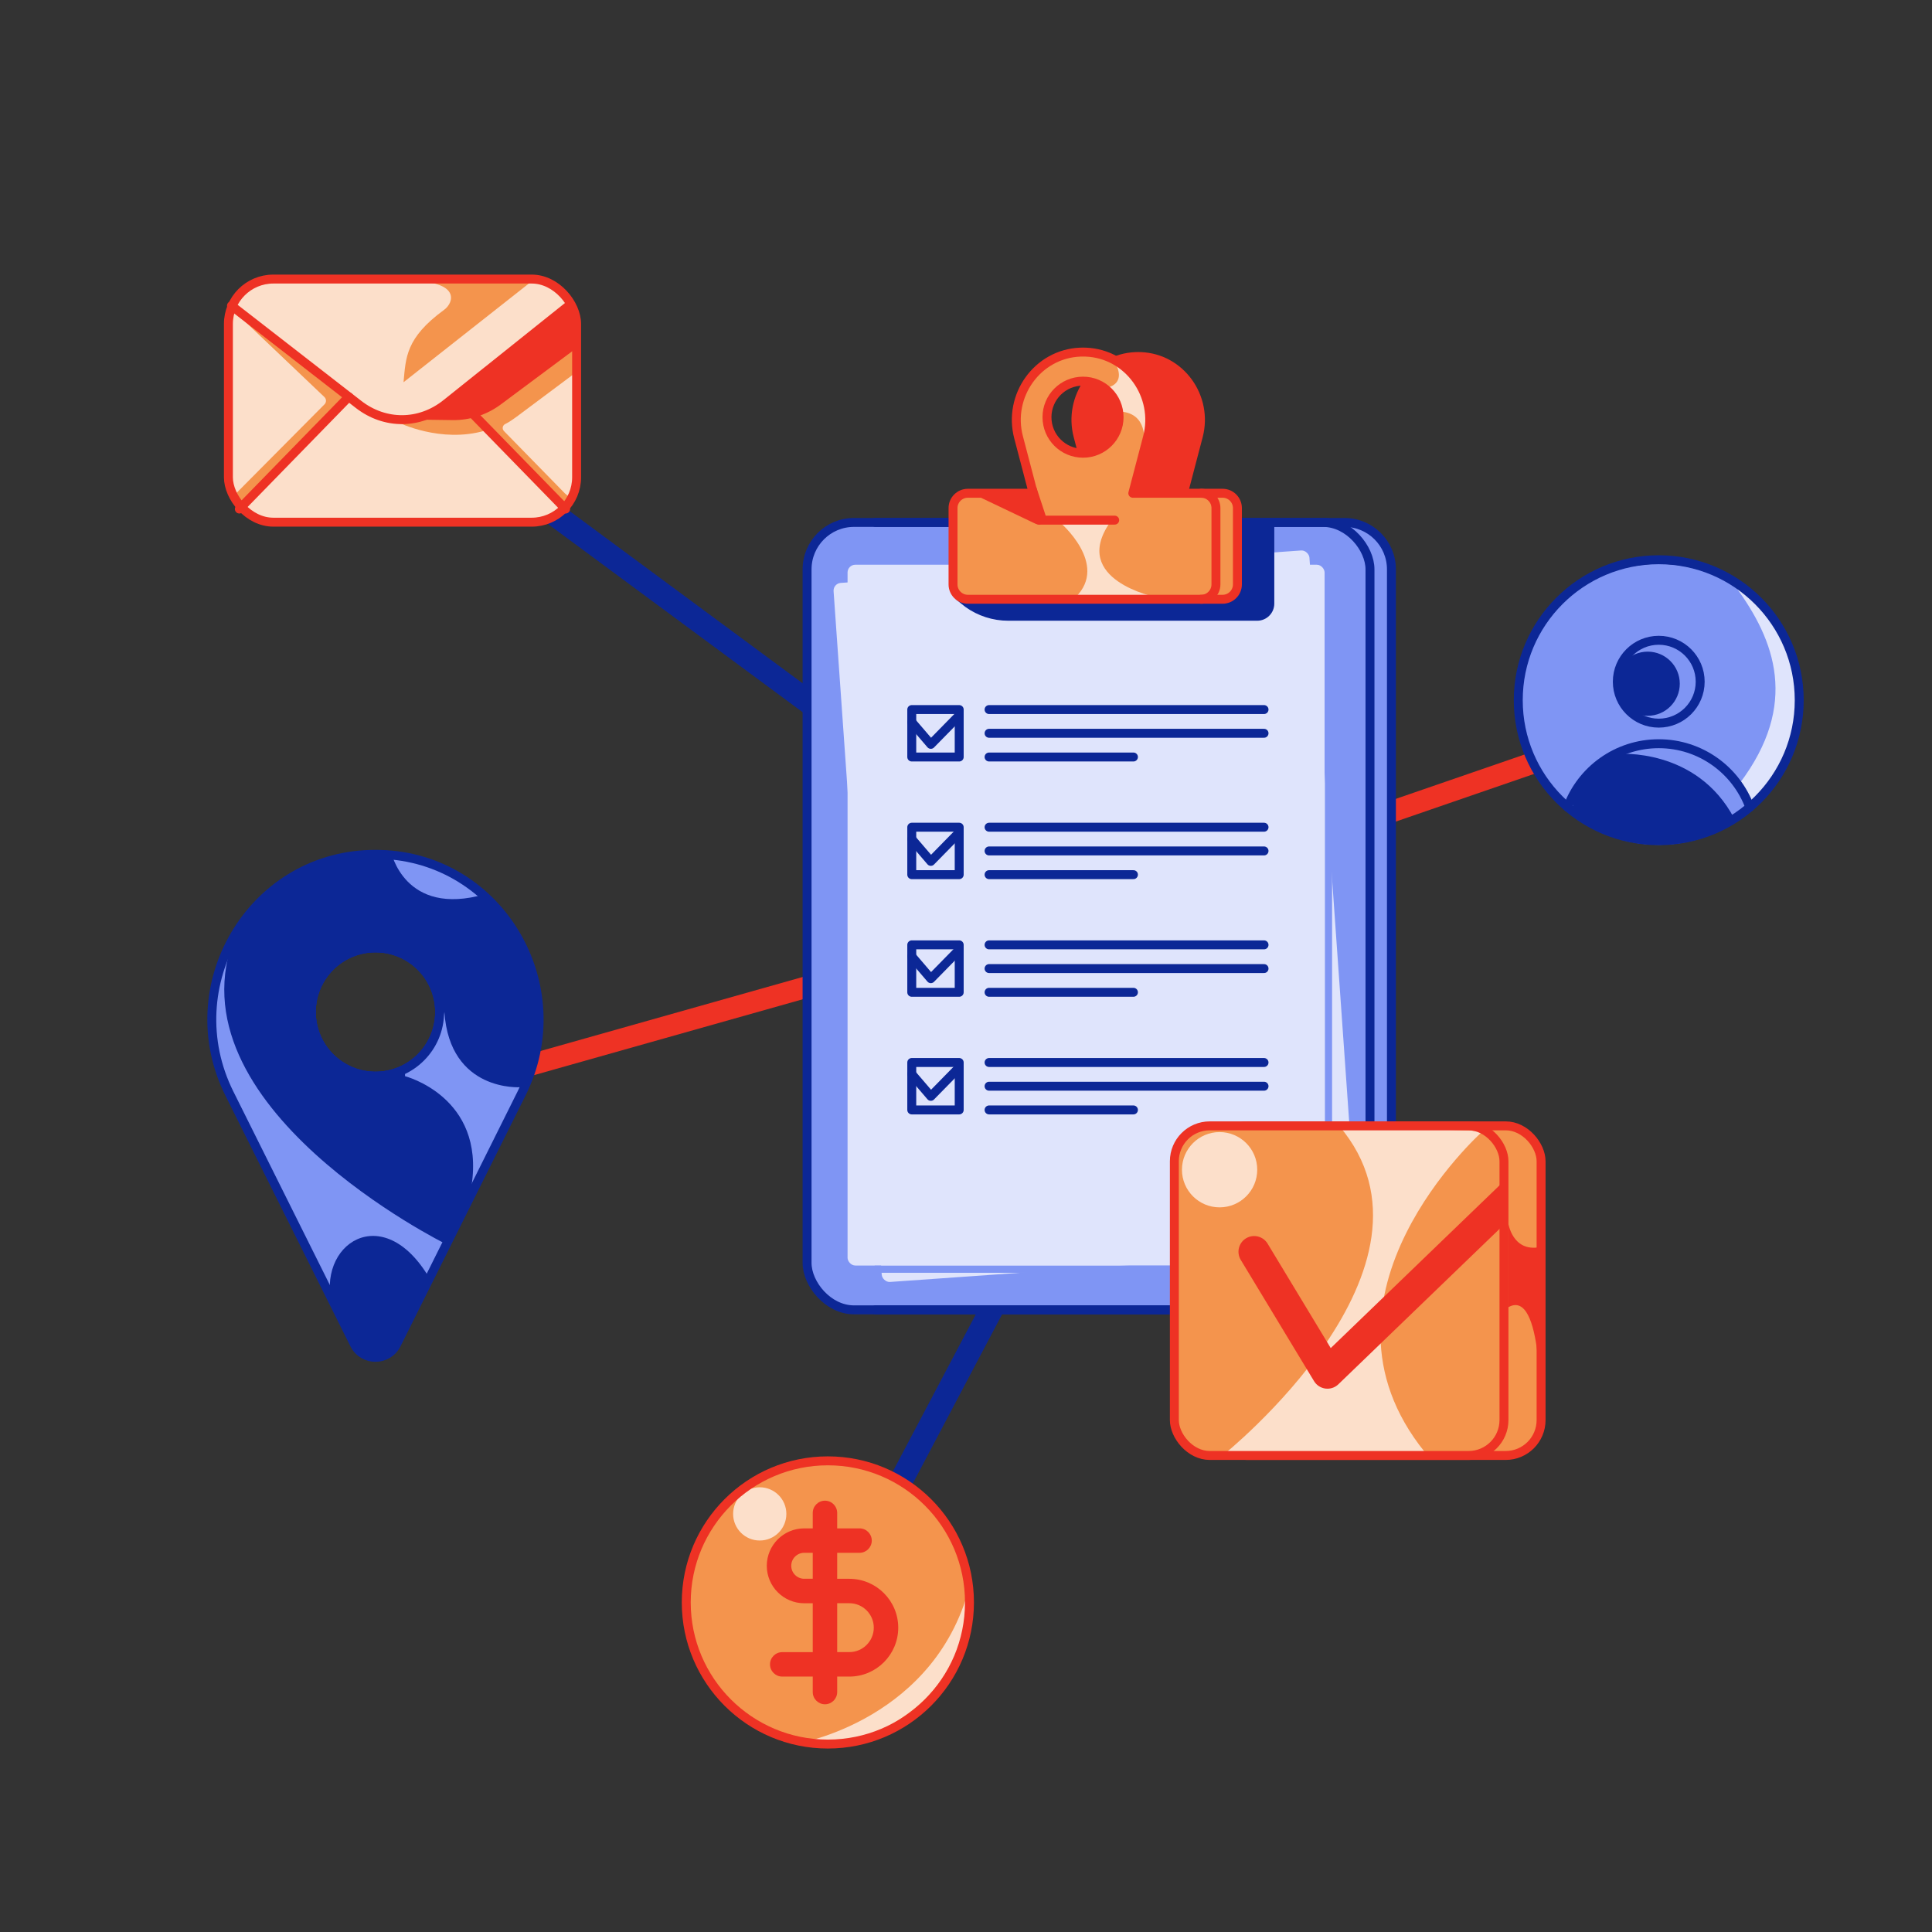 <?xml version="1.0" encoding="utf-8"?>
<svg xmlns="http://www.w3.org/2000/svg" data-name="Capa 2" id="Capa_2" viewBox="0 0 1080 1080">
  <rect x="0" y="0" width="1080" height="1080" fill="#333333" stroke="none"/>
  <defs>
    <style>
      .cls-1 {
        stroke: #7f95f4;
        stroke-miterlimit: 10;
        stroke-width: 4px;
      }

      .cls-1, .cls-2, .cls-3, .cls-4, .cls-5 {
        fill: none;
      }

      .cls-6 {
        fill: #f4944d;
      }

      .cls-7 {
        fill: #ee3224;
      }

      .cls-8 {
        fill: #dfe4fc;
      }

      .cls-9 {
        fill: #0c2796;
      }

      .cls-10 {
        fill: #7f95f4;
      }

      .cls-11 {
        opacity: .75;
      }

      .cls-11, .cls-12 {
        fill: #fff;
      }

      .cls-2 {
        stroke-width: 12px;
      }

      .cls-2, .cls-3 {
        stroke: #ee3224;
      }

      .cls-2, .cls-3, .cls-4, .cls-5 {
        stroke-linecap: round;
        stroke-linejoin: round;
      }

      .cls-3, .cls-4 {
        stroke-width: 5px;
      }

      .cls-4, .cls-5 {
        stroke: #0c2796;
      }

      .cls-12 {
        opacity: .7;
      }

      .cls-5 {
        stroke-width: 13px;
      }
    </style>
  </defs>
  <line class="cls-5" x1="474.79" x2="585.27" y1="882.54" y2="673.25"/>
  <line class="cls-2" x1="234.47" x2="593.25" y1="612.86" y2="511.56"/>
  <line class="cls-5" x1="598.97" x2="265.48" y1="501.1" y2="254.67"/>
  <line class="cls-2" x1="608.49" x2="902.58" y1="512.12" y2="410.76"/>
  <rect class="cls-10" height="440.17" rx="26.22" ry="26.22" width="314.67" x="463.16" y="292.04"/>
  <rect class="cls-10" height="440.17" rx="26.22" ry="26.22" width="314.67" x="451.16" y="292.04"/>
  <rect class="cls-4" height="440.17" rx="26.22" ry="26.22" width="314.67" x="451.16" y="292.04"/>
  <path class="cls-4" d="M489.38,732.21h262.22c14.48,0,26.22-11.74,26.22-26.22v-387.72c0-14.48-11.74-26.22-26.22-26.22h-262.22"/>
  <rect class="cls-8" height="391.74" rx="4.33" ry="4.33" transform="translate(-34.52 44.36) rotate(-4.03)" width="266.67" x="479.15" y="316.25"/>
  <rect class="cls-8" height="391.74" rx="4.33" ry="4.33" width="266.67" x="473.79" y="315.69"/>
  <line class="cls-1" x1="742.64" x2="742.64" y1="339.58" y2="716.6"/>
  <line class="cls-1" x1="488.94" x2="667.42" y1="709.5" y2="709.5"/>
  <path class="cls-9" d="M534.27,334.99l5.35,4.27c6.99,5.03,15.39,7.73,24,7.73h139.16c5.28,0,9.56-4.28,9.56-9.56v-46.67l-20.63,2.41-157.44,41.81Z"/>
  <path class="cls-7" d="M661.49,285.65h-50.45l-10.82-41.24c-6.08-23.17,10.52-46.61,34.46-47.58.53-.02,1.05-.03,1.58-.03h0c.53,0,1.06.01,1.58.03,23.94.97,40.53,24.4,34.46,47.58l-10.82,41.24Z"/>
  <path class="cls-6" d="M683.43,275.73h-50.19l8.22-31.31c6.08-23.18-10.52-46.61-34.45-47.58-.53-.02-1.06-.03-1.59-.03s-1.06,0-1.58.03c-23.94.97-40.54,24.4-34.46,47.58l8.22,31.31h-36.55c-4.58,0-8.3,3.71-8.3,8.29v42.67c0,4.58,3.72,8.3,8.3,8.3h142.38c4.58,0,8.29-3.72,8.29-8.3v-42.67c0-4.58-3.71-8.29-8.29-8.29ZM605.42,213.06c11.13,0,20.15,9.02,20.15,20.15s-9.02,20.15-20.15,20.15-20.15-9.02-20.15-20.15,9.02-20.15,20.15-20.15Z"/>
  <path class="cls-7" d="M579.2,272.02l5.21,15.84c1.11,3.38-2.37,6.44-5.57,4.91l-35.75-17.04,34.94.11,1.17-3.81Z"/>
  <path class="cls-12" d="M592.57,292.04s27.44,23.32,8.72,41.76h44.84s-48-9.63-25.63-41.76h-27.93Z"/>
  <line class="cls-3" x1="580.93" x2="623.12" y1="290.76" y2="290.76"/>
  <path class="cls-12" d="M619.27,216.54s11.67-1.89,3-15.69l9.41,8.58,7.41,11.41,2.52,13.33-2.07,12.89s2.07-15.85-12.93-16.96l-2.48-4.4-3.63-6.49-1.22-2.67Z"/>
  <path class="cls-3" d="M683.43,275.73h-50.19l8.22-31.31c6.08-23.18-10.52-46.61-34.45-47.58-.53-.02-1.06-.03-1.59-.03s-1.06,0-1.58.03c-23.94.97-40.54,24.4-34.46,47.58l8.22,31.31h-36.55c-4.58,0-8.3,3.71-8.3,8.29v42.67c0,4.58,3.72,8.3,8.3,8.3h142.38c4.58,0,8.29-3.72,8.29-8.3v-42.67c0-4.58-3.71-8.29-8.29-8.29ZM605.42,213.06c11.13,0,20.15,9.02,20.15,20.15s-9.02,20.15-20.15,20.15-20.15-9.02-20.15-20.15,9.02-20.15,20.15-20.15Z"/>
  <path class="cls-3" d="M671.43,334.99c4.58,0,8.29-3.72,8.29-8.3v-42.67c0-4.58-3.71-8.29-8.29-8.29"/>
  <g>
    <rect class="cls-4" height="26.52" width="26.52" x="509.68" y="396.65"/>
    <line class="cls-4" x1="552.9" x2="706.6" y1="396.65" y2="396.65"/>
    <line class="cls-4" x1="552.9" x2="706.6" y1="409.91" y2="409.91"/>
    <line class="cls-4" x1="552.9" x2="633.6" y1="423.17" y2="423.17"/>
  </g>
  <g>
    <rect class="cls-4" height="26.52" width="26.52" x="509.68" y="462.42"/>
    <line class="cls-4" x1="552.9" x2="706.6" y1="462.42" y2="462.42"/>
    <line class="cls-4" x1="552.9" x2="706.6" y1="475.68" y2="475.68"/>
    <line class="cls-4" x1="552.9" x2="633.6" y1="488.94" y2="488.94"/>
  </g>
  <g>
    <rect class="cls-4" height="26.52" width="26.52" x="509.68" y="528.18"/>
    <line class="cls-4" x1="552.9" x2="706.6" y1="528.18" y2="528.18"/>
    <line class="cls-4" x1="552.9" x2="706.6" y1="541.44" y2="541.44"/>
    <line class="cls-4" x1="552.9" x2="633.6" y1="554.7" y2="554.7"/>
  </g>
  <g>
    <rect class="cls-4" height="26.52" width="26.52" x="509.68" y="593.94"/>
    <line class="cls-4" x1="552.9" x2="706.6" y1="593.94" y2="593.94"/>
    <line class="cls-4" x1="552.9" x2="706.6" y1="607.2" y2="607.2"/>
    <line class="cls-4" x1="552.9" x2="633.6" y1="620.46" y2="620.46"/>
  </g>
  <polyline class="cls-4" points="509.68 403.66 520.34 416.1 536.08 400.05"/>
  <polyline class="cls-4" points="509.68 469.07 520.34 481.51 536.08 465.46"/>
  <polyline class="cls-4" points="509.68 534.64 520.34 547.09 536.08 531.04"/>
  <polyline class="cls-4" points="509.68 600.42 520.34 612.86 536.08 596.81"/>
  <rect class="cls-6" height="184.26" rx="19.79" ry="19.79" width="184.26" x="677.22" y="629.36"/>
  <rect class="cls-3" height="184.26" rx="19.79" ry="19.79" width="184.26" x="677.22" y="629.36"/>
  <rect class="cls-6" height="184.26" rx="19.79" ry="19.79" width="184.26" x="656.47" y="629.36"/>
  <path class="cls-7" d="M843.1,683.58s2.26,16.52,17.79,13.55v92.39s1.93-70.03-17.79-58.74v-47.21Z"/>
  <circle class="cls-12" cx="681.76" cy="653.88" r="21.04"/>
  <path class="cls-12" d="M828.35,632.84s-102.35,91.45-31.94,178.8l-112.96,1.98s132.09-105.47,65.14-184.26l74.29,2.68,5.47.8Z"/>
  <rect class="cls-3" height="184.26" rx="19.79" ry="19.79" width="184.26" x="656.47" y="629.36"/>
  <g>
    <rect class="cls-6" height="135.9" rx="25.11" ry="25.11" width="194.65" x="127.68" y="156"/>
    <path class="cls-7" d="M234.47,234.58l18.46.26c9.72.13,19.22-2.94,27.01-8.75l41.15-30.64v-21.72l-2.03-1.8-70.69,55.81-13.9,6.84Z"/>
    <path class="cls-12" d="M281.7,240.95c-1.17-1.2-.8-3.19.71-3.91,2.7-1.3,4.56-2.87,6.3-4.02l32.37-24.18v64.51l-1.01,6.13-4.42-3.81-33.95-34.71Z"/>
    <path class="cls-12" d="M319.94,171.4l-71.58,56.34-11.7,4.89-8.21.95-3.45,1.01-8.27-1.61-9.16-3.4-77.47-58.68,1.7-3.34,4.97-5.63,10.73-4.85h81.33c28.66,0,25.02,12.04,19.43,16.11-21.6,15.77-21.39,26.8-22.68,40.48l71.84-56.59,6.69.48,6.72,2.46,5.05,4.36,4.03,7.02Z"/>
    <path class="cls-12" d="M222.58,236.1s23.75,11.87,48.58,4.61l43.21,43.84-2.46,3.98-6.7,1.9-7.33.65h-151.39l-11-4.48v-2.06l59.48-61.24,7.4,5.23,11.42,4.45,8.79,3.11Z"/>
    <line class="cls-3" x1="133.8" x2="194.96" y1="284.55" y2="221.82"/>
    <line class="cls-3" x1="316.18" x2="255.02" y1="284.55" y2="221.82"/>
    <path class="cls-12" d="M130.72,173.78l50.63,48.17c1.15,1.1,1.18,2.93.06,4.06l-51.3,51.67-1.88-8.77v-93.29l1.88-3.68"/>
    <path class="cls-3" d="M129.4,170.89l71.01,55.16c14.82,11.52,34.29,11.37,48.98-.37l68.54-54.78"/>
    <rect class="cls-3" height="135.9" rx="25.11" ry="25.11" width="194.65" x="127.68" y="156"/>
  </g>
  <g>
    <circle class="cls-10" cx="927.25" cy="393.72" r="78.53"/>
    <circle class="cls-9" cx="921.08" cy="382.2" r="17.93"/>
    <path class="cls-11" d="M970.19,327.97c22.07,29.96,35.59,65.76,2.35,109.85l3.42,4.88,2.18,6.89,4.49-4.51,13.62-16.12,7.16-18.34,2.36-29.53-8.74-25.69-10.94-15.95s-6.22-6.61-15.91-11.48Z"/>
    <g>
      <circle class="cls-4" cx="927.25" cy="391.43" r="78.53"/>
      <circle class="cls-4" cx="927.25" cy="381.08" r="23.16"/>
      <path class="cls-4" d="M876.35,451.23c7.63-20.72,27.54-35.49,50.9-35.49s43.27,14.77,50.9,35.49"/>
    </g>
    <path class="cls-9" d="M904.33,421.46s44.11-3.86,65.17,36.18l-28.66,11.15-32.61-1.15-28.82-13.93v-5.81l6.58-11.94,5.11-4.44,13.22-10.06Z"/>
  </g>
  <g>
    <circle class="cls-6" cx="462.78" cy="895.78" r="79.16"/>
    <circle class="cls-12" cx="424.7" cy="846.28" r="14.88"/>
    <path class="cls-12" d="M446.1,974.58s78.3-13.24,96.58-90.61c0,0,2.09,45.02-32.68,72.08s-63.9,18.52-63.9,18.52Z"/>
    <circle class="cls-3" cx="462.78" cy="895.78" r="79.16"/>
    <path class="cls-7" d="M474.79,882.54h-6.8v-14.51h12.51c3.77,0,6.83-3.06,6.83-6.83s-3.06-6.83-6.83-6.83h-12.51v-8.65c0-3.77-3.06-6.83-6.83-6.83s-6.83,3.06-6.83,6.83v8.65h-4.76c-11.54,0-20.93,9.39-20.93,20.93s9.39,20.93,20.93,20.93h4.76v27.33h-17.06c-3.77,0-6.83,3.06-6.83,6.83s3.06,6.83,6.83,6.83h17.06v8.65c0,3.77,3.06,6.83,6.83,6.83s6.83-3.06,6.83-6.83v-8.65h6.8c15.07,0,27.33-12.26,27.33-27.33s-12.26-27.33-27.33-27.33ZM449.57,882.54c-4,0-7.26-3.26-7.26-7.26s3.26-7.26,7.26-7.26h4.76v14.51h-4.76ZM474.79,923.54h-6.8v-27.33h6.8c7.53,0,13.66,6.13,13.66,13.66s-6.13,13.66-13.66,13.66Z"/>
  </g>
  <path class="cls-7" d="M840.15,660.79l-96.26,92.8-35.3-58.4c-2.51-4.15-7.9-5.47-12.04-2.97-4.14,2.5-5.47,7.9-2.97,12.04l40.98,67.8c1.38,2.28,3.72,3.81,6.37,4.16.38.05.76.07,1.14.07,2.25,0,4.44-.87,6.08-2.46l92.58-89.25"/>
  <g>
    <path class="cls-9" d="M212.8,477.62c-.96-.03-1.93-.04-2.91-.04s-1.96.01-2.92.04c-66.93,1.93-108.63,73.73-78.75,133.66l69.9,140.2c4.84,9.71,18.69,9.71,23.53,0l69.9-140.2c29.87-59.92-11.82-131.72-78.75-133.66ZM209.9,601.59c-19.82,0-35.87-16.07-35.87-35.87s16.06-35.86,35.87-35.86,35.86,16.06,35.86,35.86-16.06,35.87-35.86,35.87Z"/>
    <path class="cls-4" d="M245.76,565.72c0,19.81-16.06,35.87-35.86,35.87s-35.87-16.07-35.87-35.87,16.06-35.86,35.87-35.86,35.86,16.06,35.86,35.86Z"/>
    <path class="cls-4" d="M245.76,565.72c0,19.81-16.06,35.87-35.86,35.87s-35.87-16.07-35.87-35.87,16.06-35.86,35.87-35.86,35.86,16.06,35.86,35.86Z"/>
    <path class="cls-10" d="M226.4,601.59s44.79,11.47,37.2,61.19l27.33-55.03s-39.47,2.86-42.51-42.03l-5.41,18.78-7.78,8.92-8.82,4.15v4.02Z"/>
    <path class="cls-10" d="M249.54,695.56s-156.93-77.38-117.96-173.32l-8.47,18.57-3.31,13.14-1.29,20.51,4.15,23.08,7.93,18.5,26.07,49.88s19.74,45.93,29.23,64.71c-9.68-34.92,28.09-60.54,54.19-16.08l9.47-18.99Z"/>
    <path class="cls-10" d="M218.57,475.95s7.31,36.91,52.57,23.91l-12.24-9.11-12.53-7.02-14.8-5.12-13-2.66Z"/>
    <path class="cls-4" d="M212.8,477.62c-.96-.03-1.93-.04-2.91-.04s-1.96.01-2.92.04c-66.93,1.93-108.63,73.73-78.75,133.66l69.9,140.2c4.84,9.71,18.69,9.71,23.53,0l69.9-140.2c29.87-59.92-11.82-131.72-78.75-133.66ZM209.9,601.59c-19.82,0-35.87-16.07-35.87-35.87s16.06-35.86,35.87-35.86,35.86,16.06,35.86,35.86-16.06,35.87-35.86,35.87Z"/>
  </g>
</svg>
